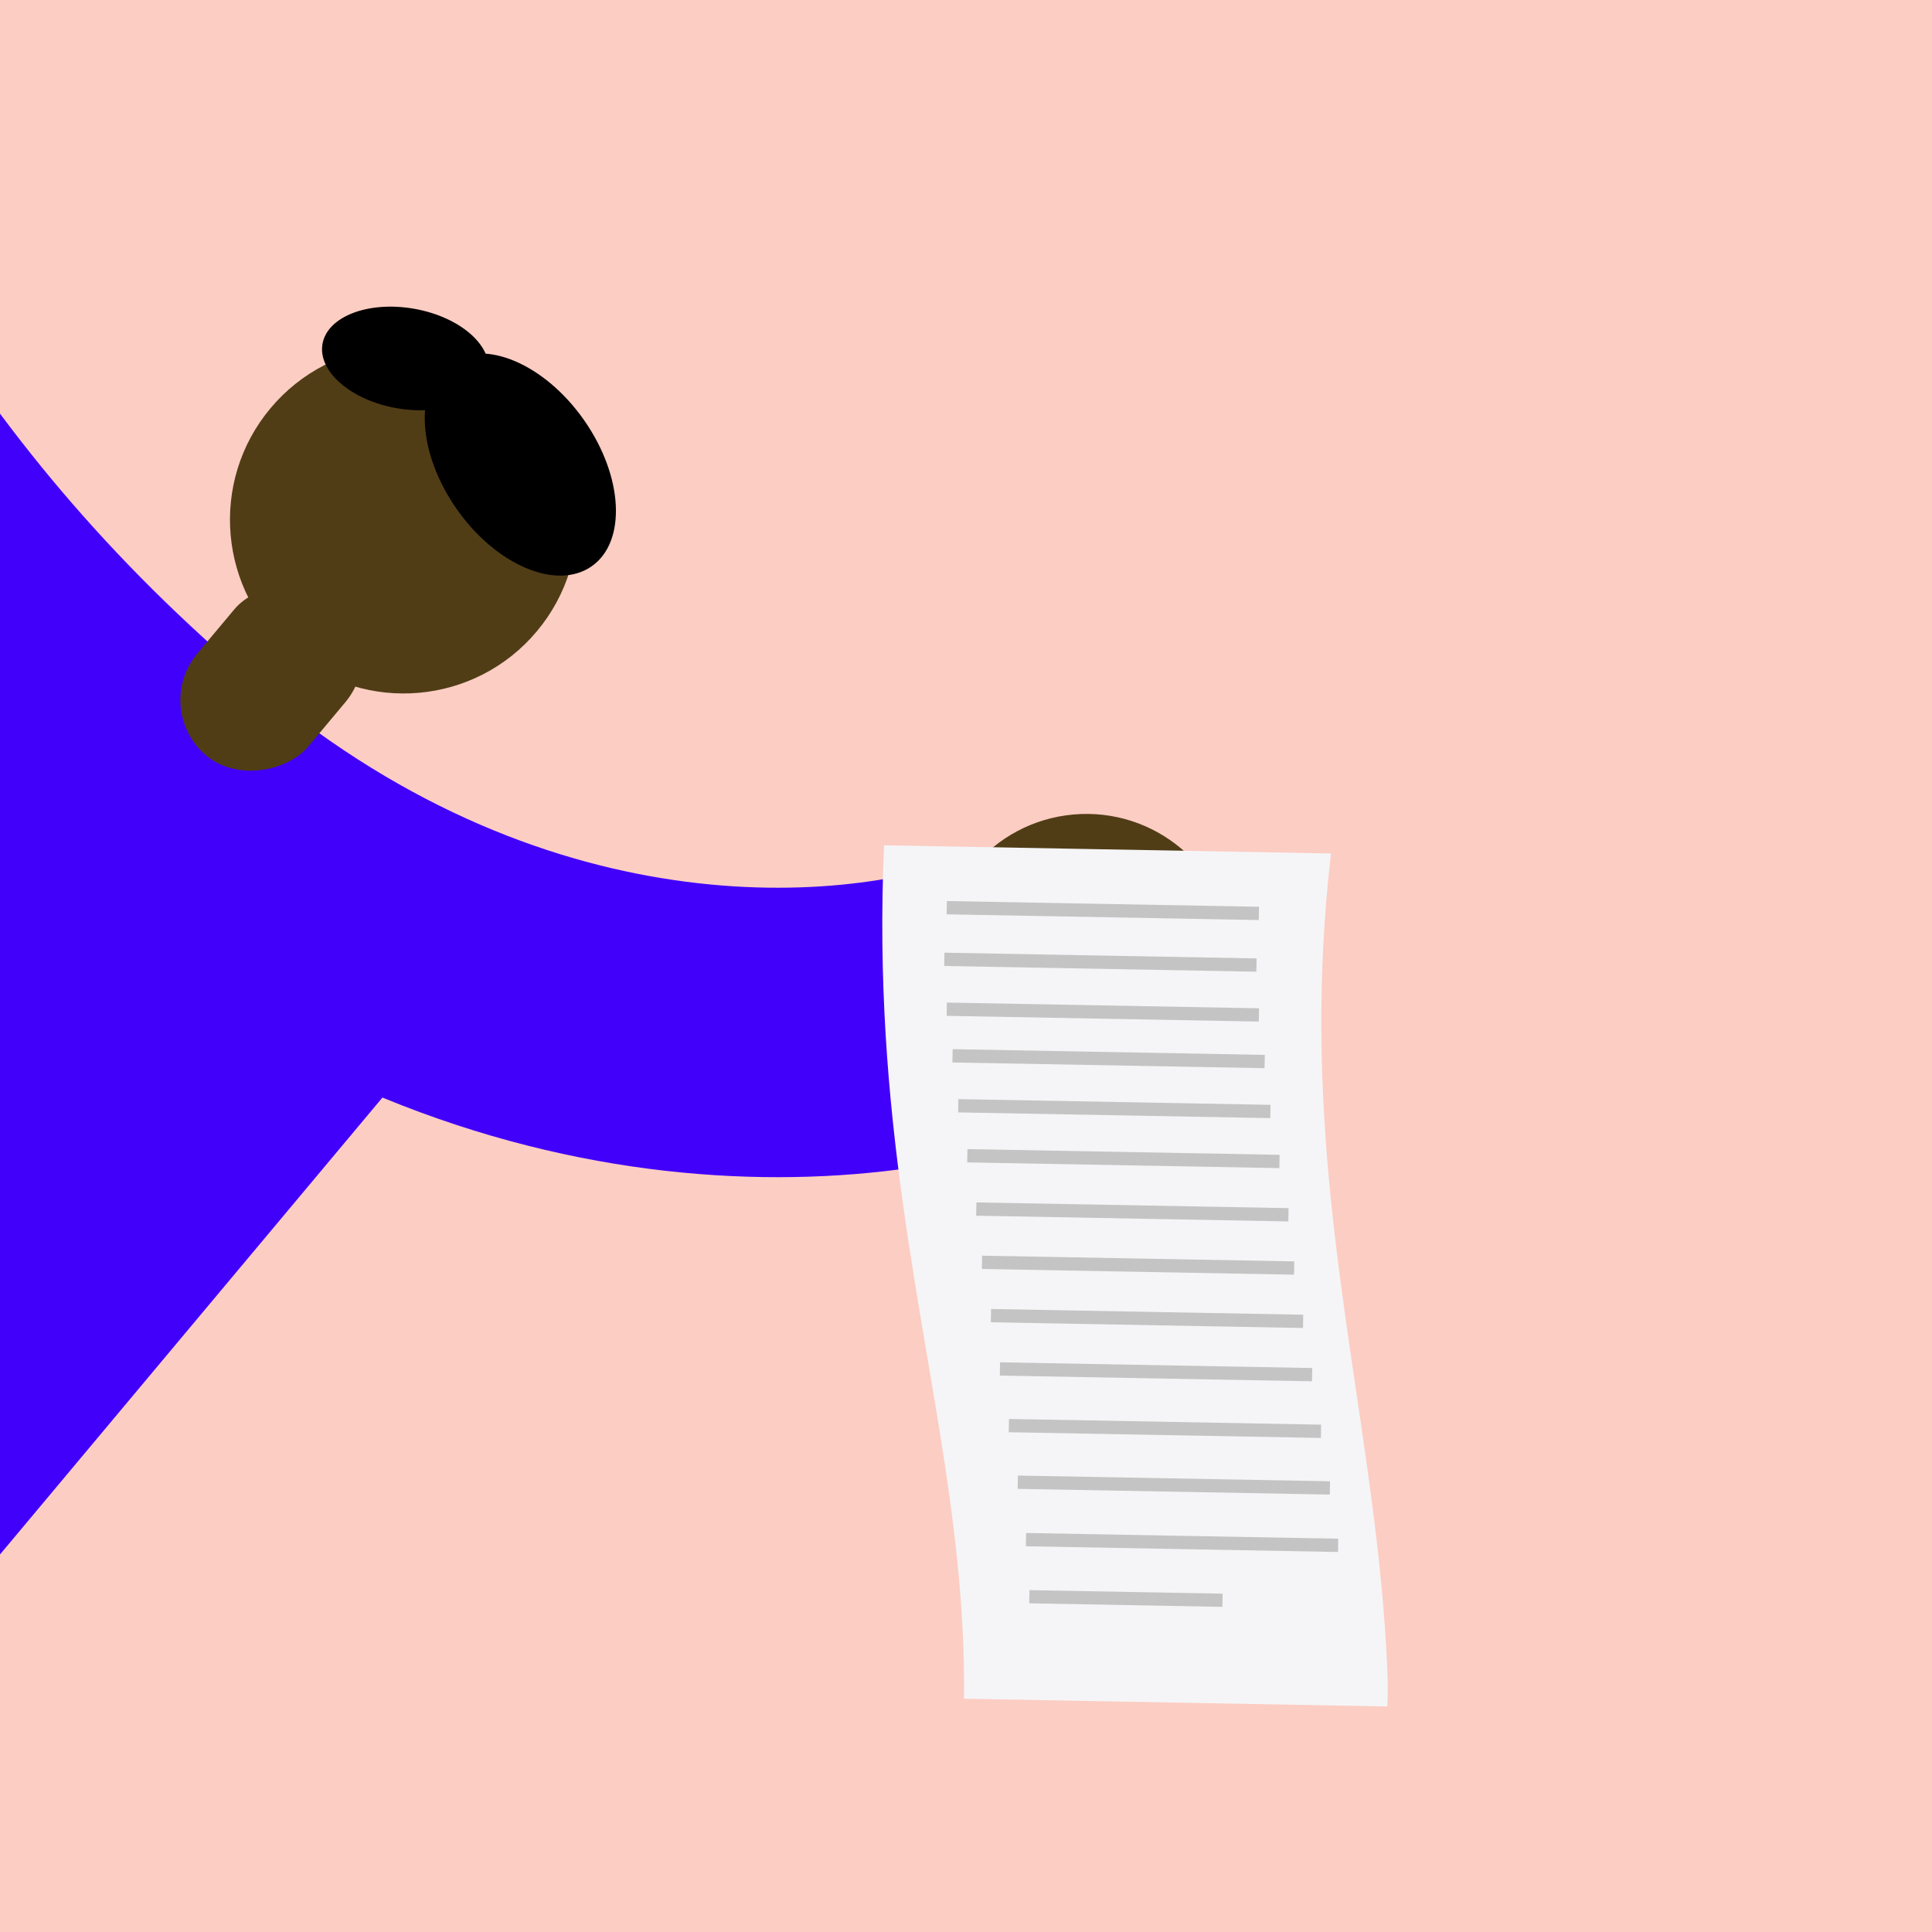 <svg width="440" height="440" viewBox="0 0 440 440" fill="none" xmlns="http://www.w3.org/2000/svg">
<rect x="0" y="0" width="440" height="440" fill="#808080" stroke="none"/>
<g clip-path="url(#clip0_1_9549)">
<rect width="440" height="440" fill="#FCCDC3"/>
<circle cx="33.507" cy="33.507" r="33.507" transform="matrix(-0.996 0.088 0.088 0.996 277.843 182.549)" fill="#503D16"/>
<path d="M236.658 224.239C198.13 240.786 115.298 246.453 38.209 181.915C-38.881 117.378 -65.468 51.599 -102.069 -21.491" stroke="#4100FA" stroke-width="65.919"/>
<circle cx="39.551" cy="39.551" r="39.551" transform="matrix(-0.767 -0.642 -0.642 0.767 147.662 113.429)" fill="#503D16"/>
<mask id="mask0_1_9549" style="mask-type:alpha" maskUnits="userSpaceOnUse" x="-195" y="-31" width="400" height="400">
<circle cx="199.274" cy="199.274" r="199.274" transform="matrix(-0.767 -0.642 -0.642 0.767 285.483 143.913)" fill="#BCF6EB"/>
</mask>
<g mask="url(#mask0_1_9549)">
<rect width="161.501" height="240.271" rx="36.255" transform="matrix(-0.767 -0.642 -0.642 0.767 121.6 208.743)" fill="#4100FA"/>
</g>
<ellipse cx="28.278" cy="17.674" rx="28.278" ry="17.674" transform="matrix(-0.575 -0.819 -0.819 0.575 149.24 118.794)" fill="black"/>
<ellipse cx="19.159" cy="11.495" rx="19.159" ry="11.495" transform="matrix(-0.985 -0.173 -0.173 0.985 113.177 73.631)" fill="black"/>
<rect width="32.959" height="46.143" rx="16.48" transform="matrix(-0.767 -0.642 -0.642 0.767 89.245 147.268)" fill="#503D16"/>
<g clip-path="url(#clip1_1_9549)">
<path d="M201.34 192.508L303.129 194.373C289.868 308.458 342.673 373.2 297.725 489.323L195.936 487.458C248.674 368.981 195.867 315.607 201.34 192.508Z" fill="#F5F5F7"/>
<rect x="216.959" y="238.943" width="71.103" height="3.026" transform="rotate(1.05 216.959 238.943)" fill="#C4C4C4"/>
<rect x="215.642" y="228.327" width="71.103" height="3.026" transform="rotate(1.05 215.642 228.327)" fill="#C4C4C4"/>
<rect x="215.093" y="216.969" width="71.103" height="3.026" transform="rotate(1.05 215.093 216.969)" fill="#C4C4C4"/>
<rect x="215.642" y="205.208" width="71.103" height="3.026" transform="rotate(1.05 215.642 205.208)" fill="#C4C4C4"/>
<rect x="218.264" y="250.315" width="71.103" height="3.026" transform="rotate(1.05 218.264 250.315)" fill="#C4C4C4"/>
<rect x="220.325" y="261.701" width="71.103" height="3.026" transform="rotate(1.05 220.325 261.701)" fill="#C4C4C4"/>
<rect x="222.373" y="273.843" width="71.103" height="3.026" transform="rotate(1.05 222.373 273.843)" fill="#C4C4C4"/>
<rect x="223.664" y="285.971" width="71.103" height="3.026" transform="rotate(1.05 223.664 285.971)" fill="#C4C4C4"/>
<rect x="225.711" y="298.113" width="71.103" height="3.026" transform="rotate(1.05 225.711 298.113)" fill="#C4C4C4"/>
<rect x="227.758" y="310.255" width="71.103" height="3.026" transform="rotate(1.05 227.758 310.255)" fill="#C4C4C4"/>
<rect x="229.792" y="323.154" width="71.103" height="3.026" transform="rotate(1.05 229.792 323.154)" fill="#C4C4C4"/>
<rect x="231.824" y="336.051" width="71.103" height="3.026" transform="rotate(1.05 231.824 336.051)" fill="#C4C4C4"/>
<rect x="233.688" y="349.126" width="71.103" height="3.026" transform="rotate(1.05 233.688 349.126)" fill="#C4C4C4"/>
<rect x="234.45" y="362.143" width="44" height="3" transform="rotate(1.05 234.45 362.143)" fill="#C4C4C4"/>
<rect x="235.42" y="387.562" width="71.103" height="3.026" transform="rotate(1.05 235.42 387.562)" fill="#C4C4C4"/>
</g>
</g>
<defs>
<clipPath id="clip0_1_9549">
<rect width="440" height="440" fill="white"/>
</clipPath>
<clipPath id="clip1_1_9549">
<rect width="132" height="194" fill="white" transform="translate(187.554 192.255) rotate(1.05)"/>
</clipPath>
</defs>
</svg>
